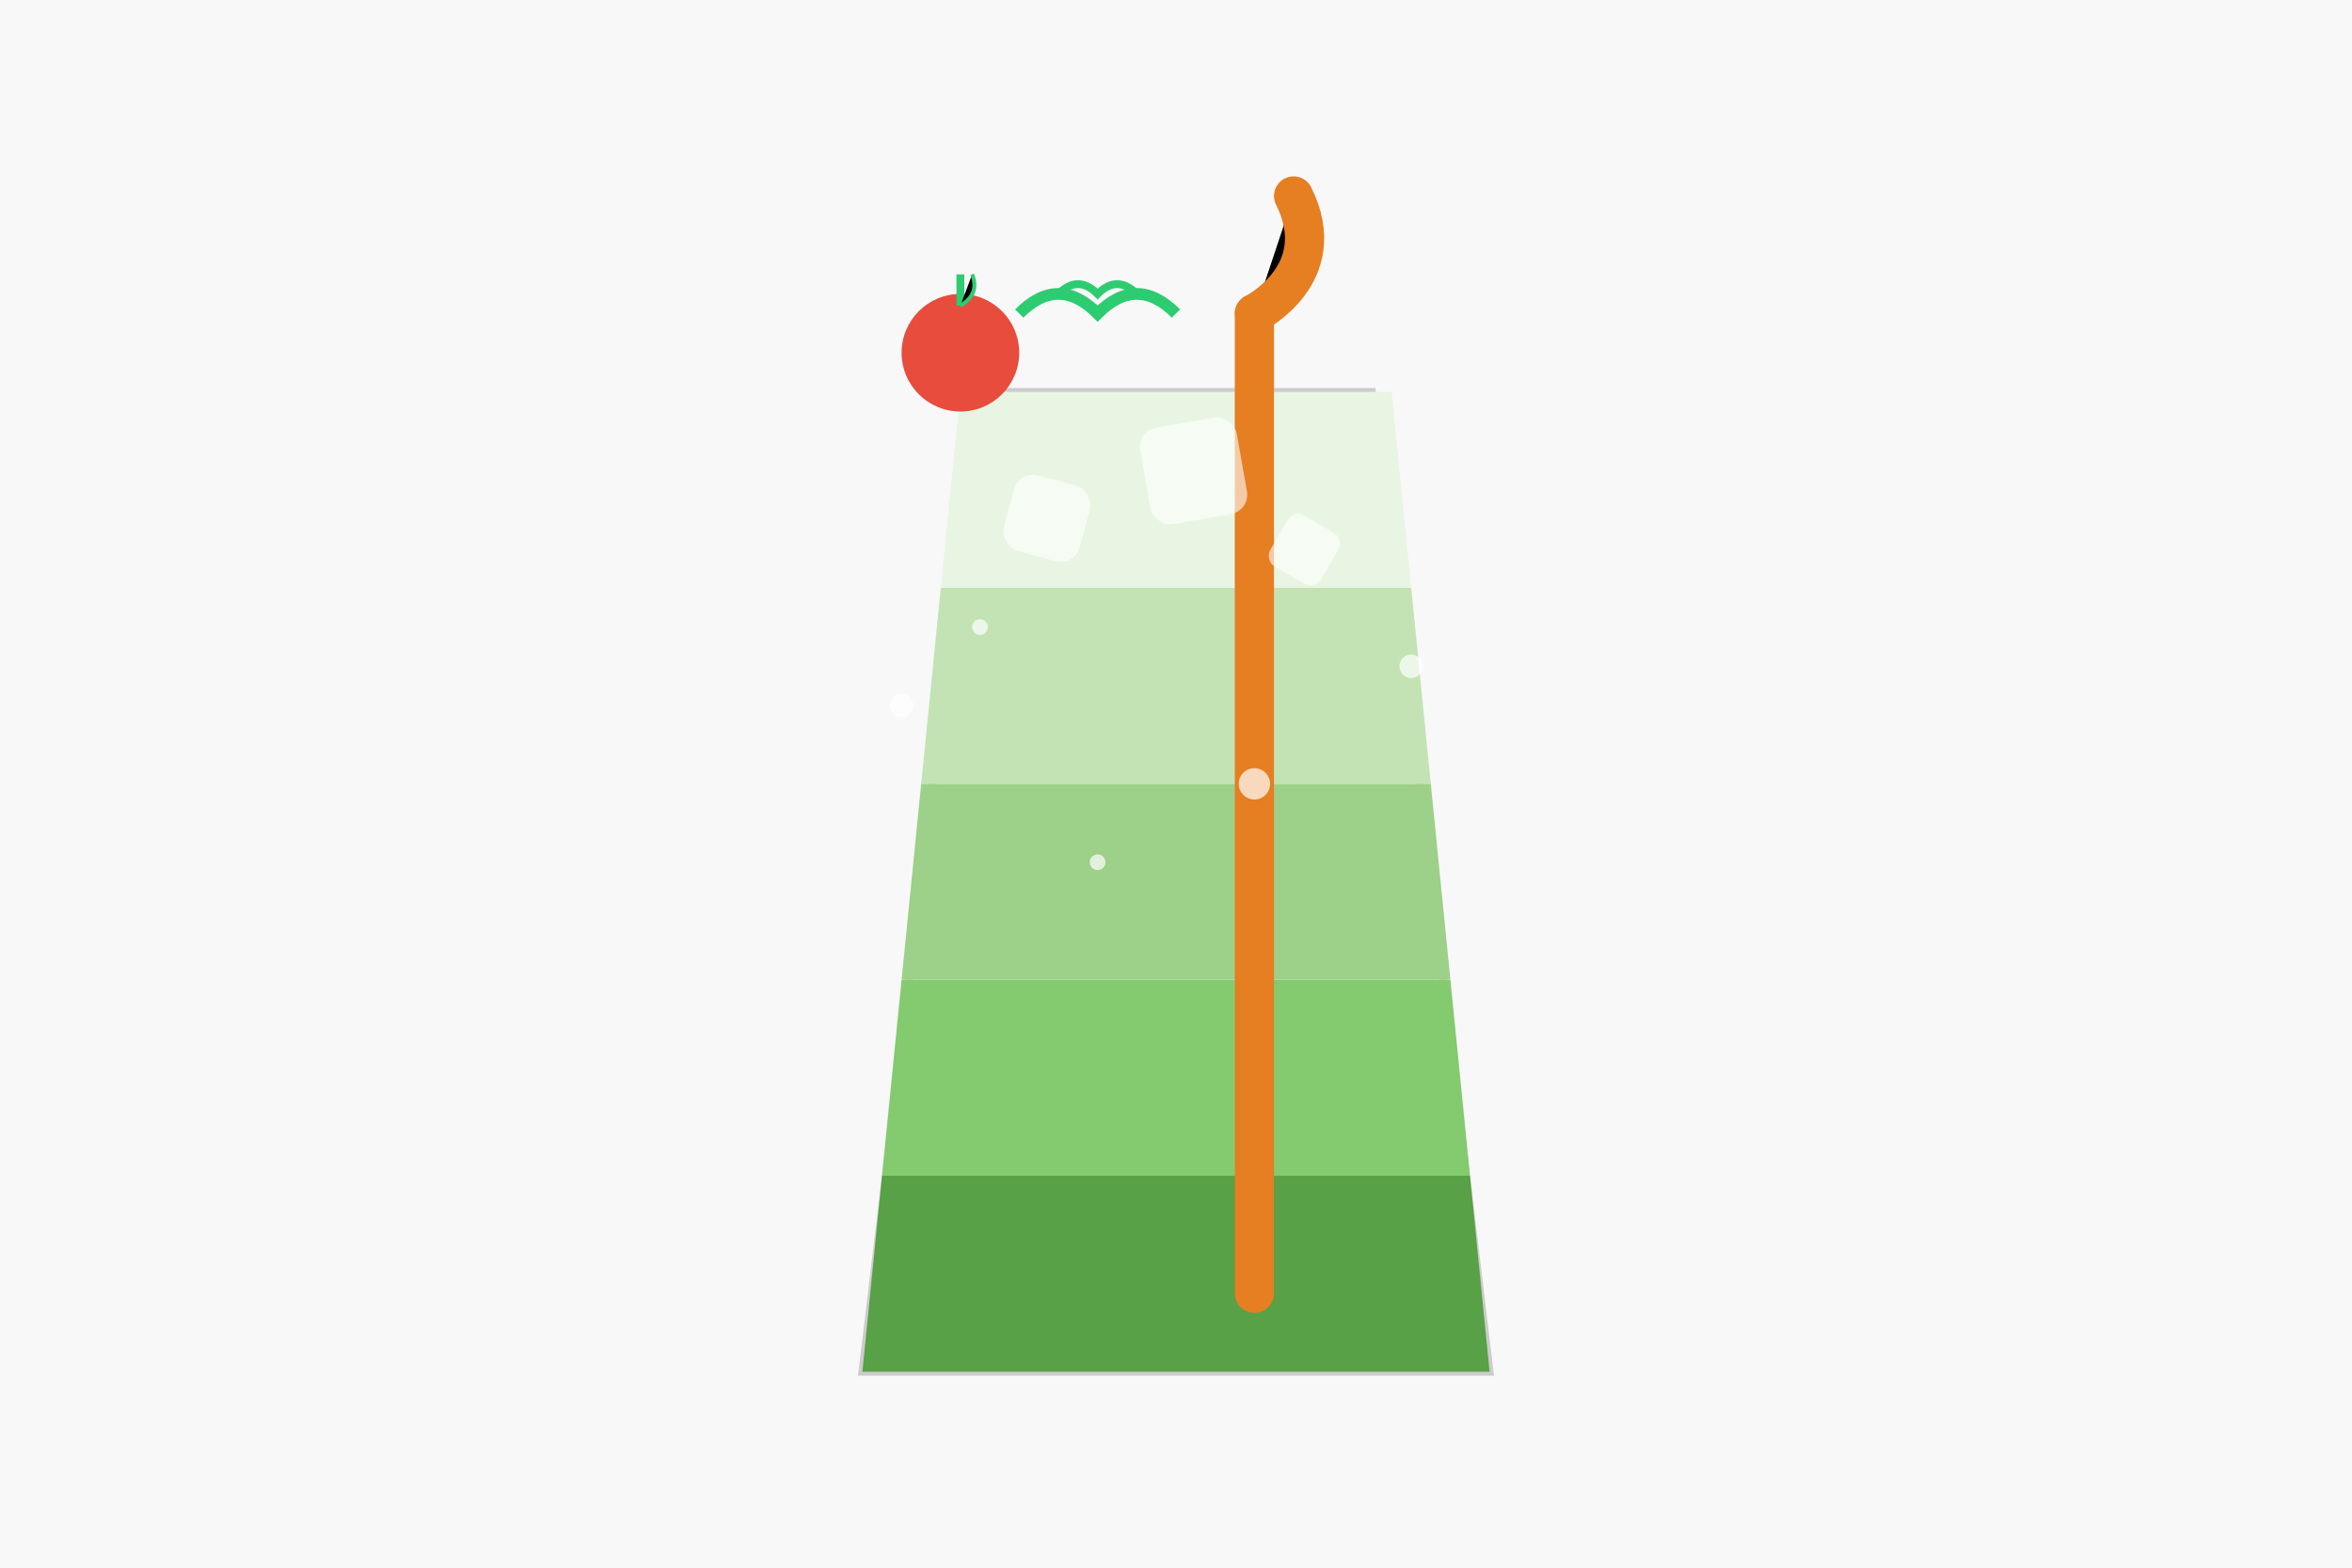 <svg xmlns="http://www.w3.org/2000/svg" width="600" height="400" viewBox="0 0 600 400">
  <!-- Background -->
  <rect width="600" height="400" fill="#f8f8f8"/>
  
  <!-- Glass -->
  <path d="M250 100 L220 350 L380 350 L350 100 Z" fill="#f5fcff" fill-opacity="0.5" stroke="#ccc" stroke-width="2"/>
  
  <!-- Liquid -->
  <path d="M225 300 L375 300 L380 350 L220 350 Z" fill="#58a146"/>
  <path d="M230 250 L370 250 L375 300 L225 300 Z" fill="#84ca6e"/>
  <path d="M235 200 L365 200 L370 250 L230 250 Z" fill="#9dd088"/>
  <path d="M240 150 L360 150 L365 200 L235 200 Z" fill="#c3e3b5"/>
  <path d="M245 100 L355 100 L360 150 L240 150 Z" fill="#e8f5e2"/>
  
  <!-- Straw -->
  <path d="M320 80 L320 330" stroke="#e67e22" stroke-width="10" stroke-linecap="round"/>
  <path d="M320 80 C320 80 340 70 330 50" stroke="#e67e22" stroke-width="10" stroke-linecap="round"/>
  
  <!-- Fruit Garnish -->
  <circle cx="245" cy="90" r="15" fill="#e74c3c"/>
  <path d="M245 78 L245 70" stroke="#2ecc71" stroke-width="2"/>
  <path d="M245 78 Q250 75 248 70" stroke="#2ecc71" stroke-width="1"/>
  
  <!-- Mint Leaves -->
  <path d="M260 80 Q270 70 280 80 Q290 70 300 80" fill="none" stroke="#2ecc71" stroke-width="3"/>
  <path d="M270 75 Q275 70 280 75 Q285 70 290 75" fill="none" stroke="#2ecc71" stroke-width="2"/>
  
  <!-- Ice Cubes -->
  <rect x="260" y="120" width="20" height="20" rx="5" ry="5" fill="#fff" fill-opacity="0.6" transform="rotate(15 260 120)"/>
  <rect x="290" y="110" width="25" height="25" rx="5" ry="5" fill="#fff" fill-opacity="0.6" transform="rotate(-10 290 110)"/>
  <rect x="330" y="130" width="15" height="15" rx="3" ry="3" fill="#fff" fill-opacity="0.6" transform="rotate(30 330 130)"/>
  
  <!-- Droplets -->
  <circle cx="230" cy="180" r="3" fill="#fff" fill-opacity="0.7"/>
  <circle cx="250" cy="160" r="2" fill="#fff" fill-opacity="0.7"/>
  <circle cx="360" cy="170" r="3" fill="#fff" fill-opacity="0.7"/>
  <circle cx="280" cy="220" r="2" fill="#fff" fill-opacity="0.7"/>
  <circle cx="320" cy="200" r="4" fill="#fff" fill-opacity="0.7"/>
</svg>